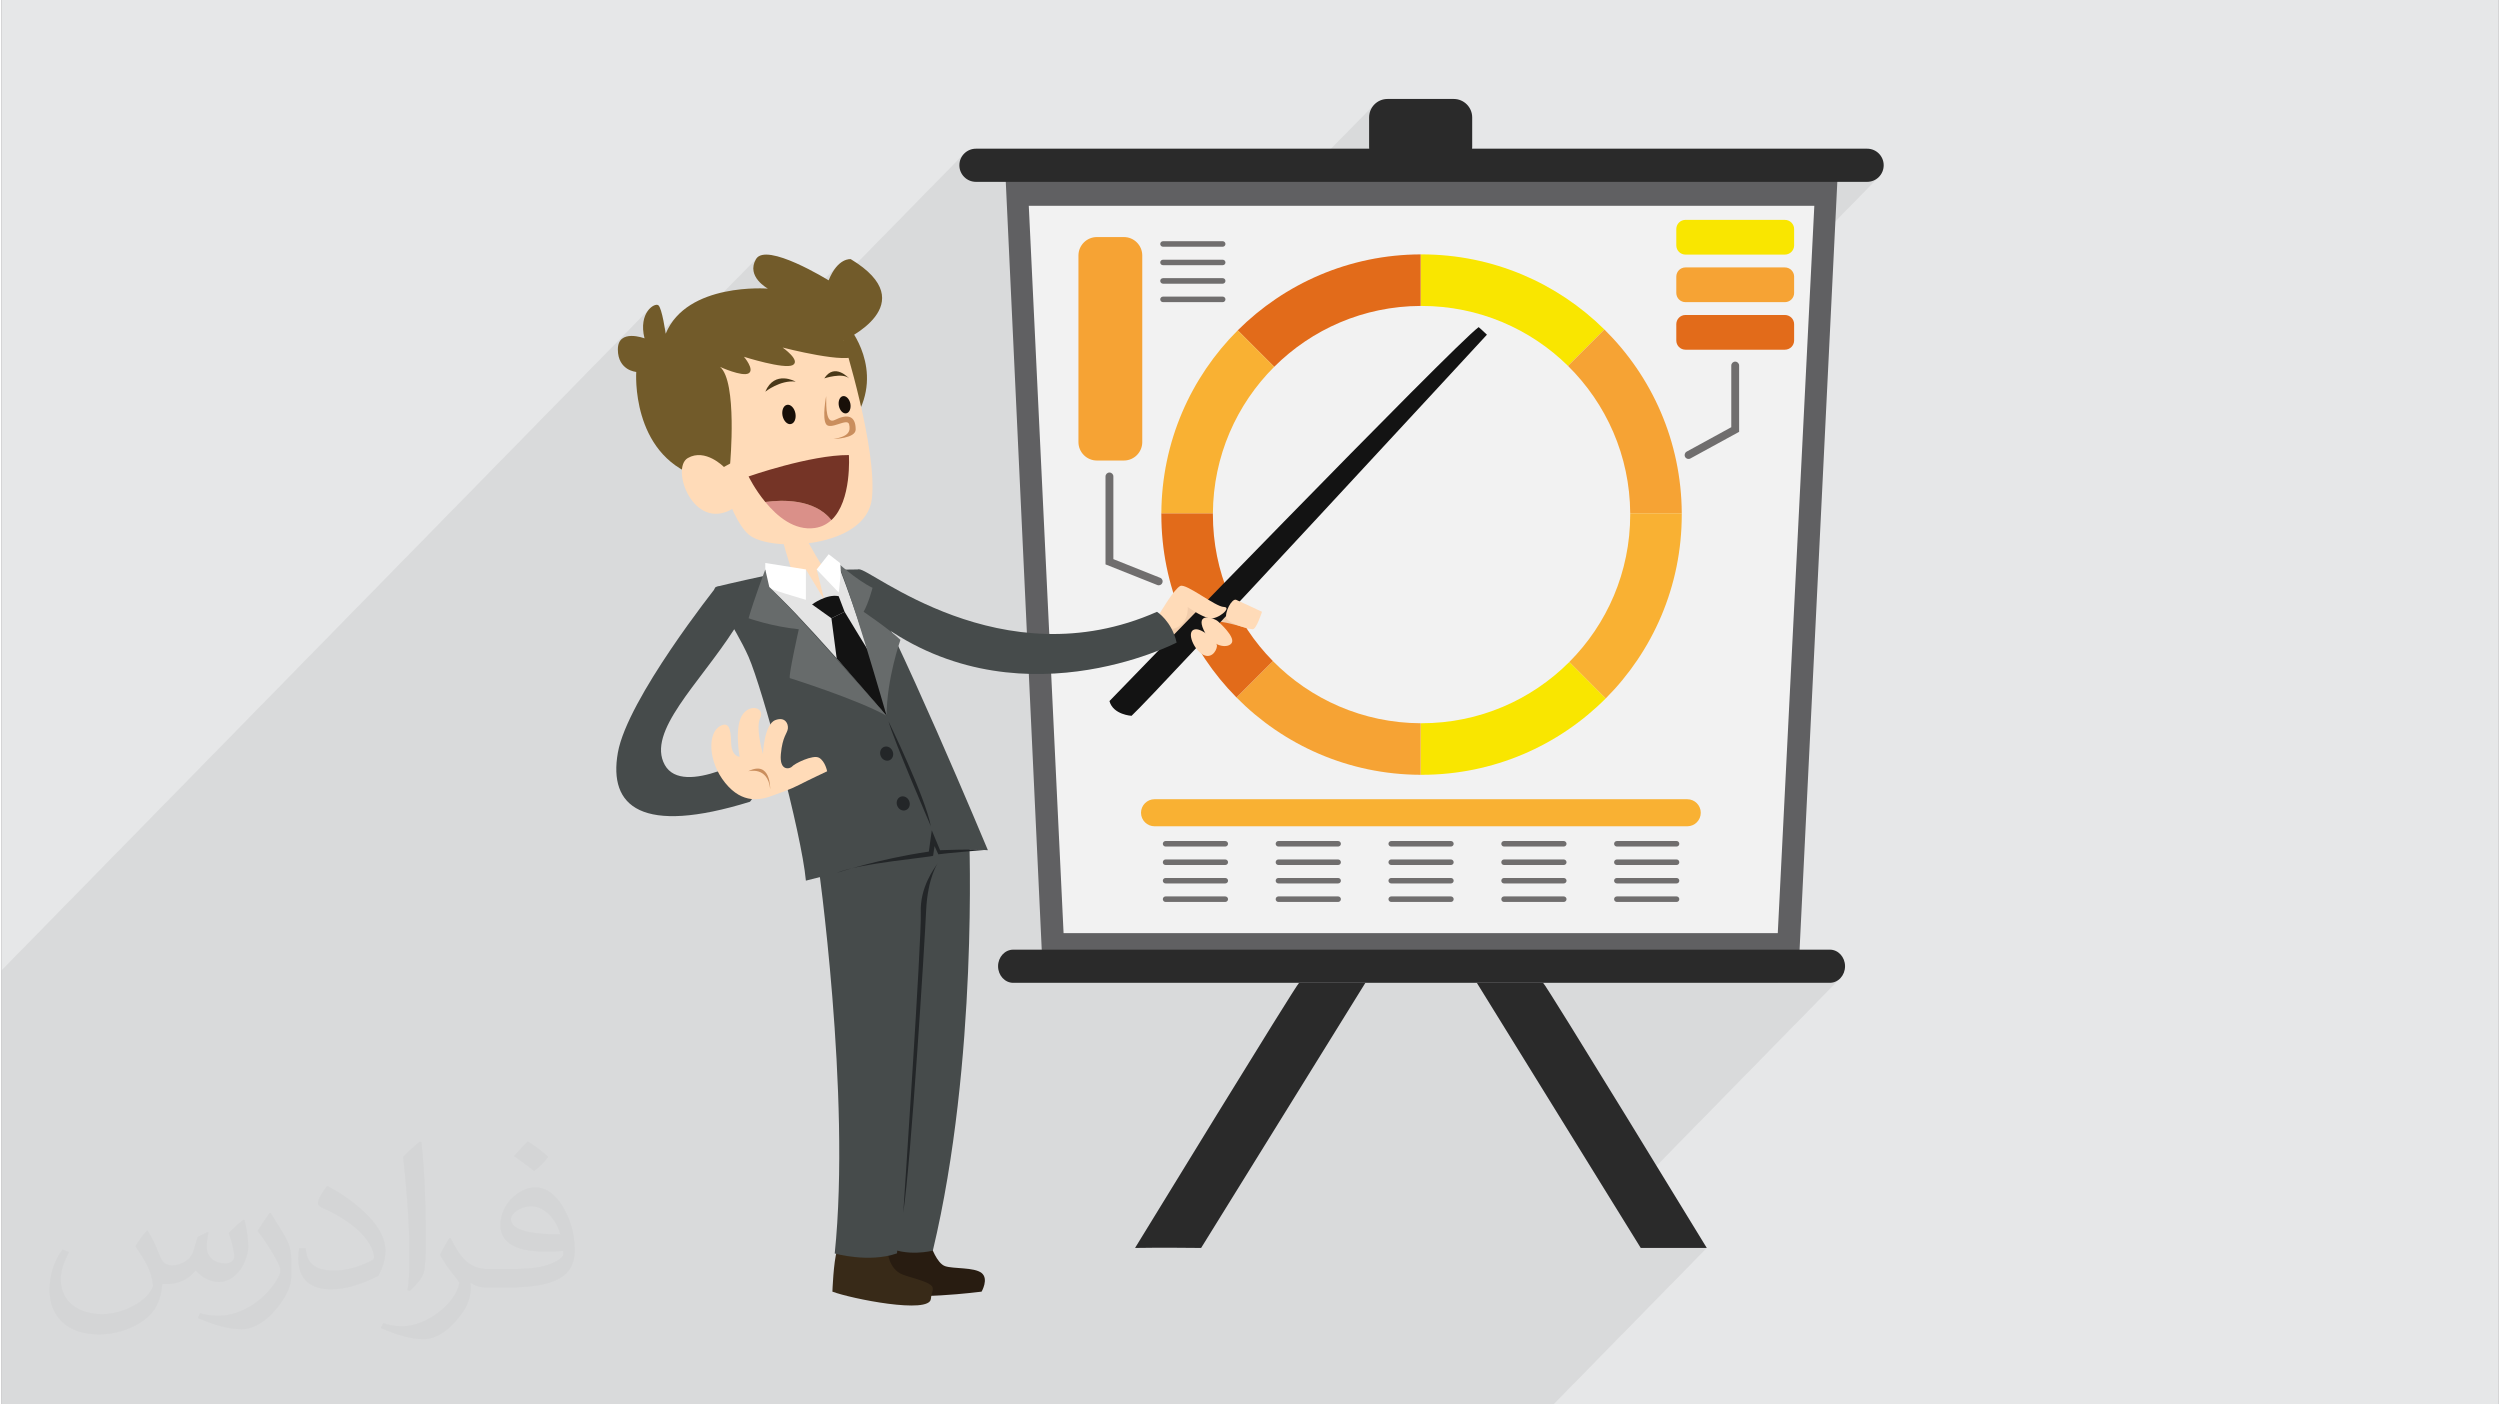 <?xml version="1.0" encoding="UTF-8"?>
<!DOCTYPE svg PUBLIC "-//W3C//DTD SVG 1.0//EN" "http://www.w3.org/TR/2001/REC-SVG-20010904/DTD/svg10.dtd">
<!-- Creator: CorelDRAW 2017 -->
<svg xmlns="http://www.w3.org/2000/svg" xml:space="preserve" width="356px" height="200px" version="1.0" shape-rendering="geometricPrecision" text-rendering="geometricPrecision" image-rendering="optimizeQuality" fill-rule="evenodd" clip-rule="evenodd"
viewBox="0 0 35600 20025"
 xmlns:xlink="http://www.w3.org/1999/xlink">
 <rect x="0" y="0" width="35600" height="20025" fill="#808080" stroke="none"/>
 <g id="Layer_x0020_1">
  <g id="_2497690685600">
   <path fill="#E6E7E8" d="M0 0l35600 0 0 20025 -35600 0 0 -20025z"/>
   <path fill="#373435" fill-opacity="0.031" d="M2082 17547c68,104 112,203 155,312 32,64 49,183 199,183 44,0 107,-14 163,-45 63,-33 111,-83 136,-159l60 -202 146 -72 10 10c-20,77 -25,149 -25,206 0,170 146,234 262,234 68,0 129,-34 129,-95 0,-81 -34,-217 -78,-339 68,-68 136,-136 214,-191l12 6c34,144 53,287 53,381 0,93 -41,196 -75,264 -70,132 -194,238 -344,238 -114,0 -241,-58 -328,-163l-5 0c-82,101 -209,193 -412,193l-63 0c-10,134 -39,229 -83,314 -121,237 -480,404 -818,404 -470,0 -706,-272 -706,-633 0,-223 73,-431 185,-578l92 38c-70,134 -117,262 -117,385 0,338 275,499 592,499 294,0 658,-187 724,-404 -25,-237 -114,-348 -250,-565 41,-72 94,-144 160,-221l12 0zm5421 -1274c99,62 196,136 291,221 -53,74 -119,142 -201,202 -95,-77 -190,-143 -287,-213 66,-74 131,-146 197,-210zm51 926c-160,0 -291,105 -291,183 0,168 320,219 703,217 -48,-196 -216,-400 -412,-400zm-359 895c208,0 390,-6 529,-41 155,-39 286,-118 286,-171 0,-15 0,-31 -5,-46 -87,8 -187,8 -274,8 -282,0 -498,-64 -583,-222 -21,-44 -36,-93 -36,-149 0,-152 66,-303 182,-406 97,-85 204,-138 313,-138 197,0 354,158 464,408 60,136 101,293 101,491 0,132 -36,243 -118,326 -153,148 -435,204 -867,204l-196 0 0 0 -51 0c-107,0 -184,-19 -245,-66l-10 0c3,25 5,50 5,72 0,97 -32,221 -97,320 -192,287 -400,410 -580,410 -182,0 -405,-70 -606,-161l36 -70c65,27 155,46 279,46 325,0 752,-314 805,-619 -12,-25 -34,-58 -65,-93 -95,-113 -155,-208 -211,-307 48,-95 92,-171 133,-239l17 -2c139,282 265,445 546,445l44 0 0 0 204 0zm-1408 299c24,-130 26,-276 26,-413l0 -202c0,-377 -48,-926 -87,-1282 68,-75 163,-161 238,-219l22 6c51,450 63,972 63,1452 0,126 -5,250 -17,340 -7,114 -73,201 -214,332l-31 -14zm-1449 -596c7,177 94,318 398,318 189,0 349,-50 526,-135 32,-14 49,-33 49,-49 0,-111 -85,-258 -228,-392 -139,-126 -323,-237 -495,-311 -59,-25 -78,-52 -78,-77 0,-51 68,-158 124,-235l19 -2c197,103 417,256 580,427 148,157 240,316 240,489 0,128 -39,250 -102,361 -216,109 -446,192 -674,192 -277,0 -466,-130 -466,-436 0,-33 0,-84 12,-150l95 0zm-501 -503l172 278c63,103 122,215 122,392l0 227c0,183 -117,379 -306,573 -148,132 -279,188 -400,188 -180,0 -386,-56 -624,-159l27 -70c75,21 162,37 269,37 342,-2 692,-252 852,-557 19,-35 26,-68 26,-90 0,-36 -19,-75 -34,-110 -87,-165 -184,-315 -291,-453 56,-89 112,-174 173,-258l14 2z"/>
   <path fill="#373435" fill-opacity="0.078" d="M9524 20025l-24 0 -16 0 -62 0 -55 0 -47 0 -42 0 -36 0 -16 0 -121 0 -43 0 -44 0 -34 0 -16 0 -164 0 -14 0 -52 0 -12 0 -15 0 -71 0 -27 0 -78 0 -171 0 -10 0 -228 0 -39 0 -13 0 -87 0 -5 0 -33 0 -44 0 -65 0 -11 0 -86 0 -11 0 -42 0 -228 0 -52 0 -373 0 -14 0 -10 0 -74 0 -35 0 -116 0 -162 0 -130 0 -3 0 -9 0 -67 0 -12 0 -20 0 -18 0 -2 0 -33 0 -9 0 -2 0 -55 0 -27 0 -2 0 -66 0 -13 0 -44 0 -142 0 -15 0 -29 0 -69 0 -76 0 -9 0 -32 0 -23 0 -1 0 -78 0 -21 0 0 0 -58 0 -58 0 -4 0 -32 0 -102 0 -74 0 -48 0 -68 0 -37 0 -11 0 -45 0 -48 0 -131 0 -13 0 -66 0 -221 0 -91 0 -29 0 -154 0 -9 0 -150 0 -18 0 -45 0 -18 0 -66 0 -15 0 -3 0 -334 0 -18 0 -73 0 -71 0 -110 0 -2 0 -9 0 -283 0 -103 0 -74 0 0 0 -69 0 -41 0 -39 0 -22 0 -39 0 -94 0 -128 0 -42 0 -21 0 -68 0 -112 0 -90 0 -131 0 -17 0 -81 0 -21 0 -111 0 -28 0 -1 0 -16 0 -119 0 -116 0 -6 0 -16 0 -22 0 -20 0 -16 0 -25 0 -159 0 -16 0 -78 0 -71 0 -7 0 -16 0 -121 0 -22 0 -21 0 -55 0 -22 0 -16 0 -53 0 -111 0 -55 0 -23 0 -16 0 -14 0 -19 0 -7 0 -23 0 -101 0 -8 0 -70 0 -16 0 -67 0 -20 0 -72 0 -138 0 0 -41 0 -42 0 -1 0 -95 0 -143 0 -15 0 -129 0 -65 0 -23 0 -153 0 -83 0 -24 0 -68 0 -88 0 -53 0 -180 0 -49 0 -188 0 -29 0 -62 0 0 0 -87 0 -37 0 -97 0 -68 0 -15 0 -74 0 -141 0 -83 0 -2 0 -4 0 -6 0 -149 0 -64 0 -17 0 -98 0 -59 0 -47 0 -83 0 -132 0 -16 0 -10 0 -16 0 -43 0 -37 0 -9 0 -100 0 -83 0 -1 0 -140 0 -52 0 -3 0 -58 0 -144 0 -195 0 -26 0 -96 0 -6 0 -160 0 -79 0 -64 0 -204 0 -406 0 -13 0 -595 0 -133 0 -116 0 -87 0 -156 0 -231 0 -91 0 -26 9255 -9448 -43 48 -37 68 -23 87 -5 107 20 127 -335 342 38 50 37 31 711 -727 -83 110 -66 128 -509 520 6 3 42 15 30 6 11 1 -1 14 0 37 0 59 1 24 1707 -1742 -35 90 0 81 25 72 41 61 47 49 45 37 34 22 13 8 -1792 1829 4 10 1132 -1156 -64 70 -51 88 -39 104 -27 117 -18 126 -9 113 182 -185 13 6 37 16 54 21 40 14 197 -201 25 7 24 7 1263 -1290 -53 79 -52 107 -1098 1122 80 22 48 13 2904 -2965 -29 35 -22 40 -14 45 -5 47 5 48 14 44 22 41 29 34 35 29 40 22 44 14 48 5 317 0 103 -105 5 105 4175 0 1082 -1105 -32 39 -25 45 -15 49 -5 53 0 420 5 53 15 49 25 45 32 39 38 32 45 24 49 15 53 5 945 0 53 -5 50 -15 44 -24 39 -32 -307 313 6015 0 48 -5 44 -14 40 -22 35 -29 -948 969 -493 9812 -386 394 689 0 -309 315 749 0 43 -5 41 -14 37 -22 32 -29 -3207 3274 357 576 29 0 80 0 119 0 143 0 156 0 155 0 143 0 117 0 -2187 2232 -941 0 -921 0 -86 0 -748 0 -688 0 -1862 0 -17 0 -241 0 -17 0 -241 0 -17 0 -241 0 -16 0 -50 0 -28 0 -53 0 -25 0 -15 0 -165 0 -78 0 -15 0 -165 0 -77 0 -16 0 -132 0 -16 0 -16 0 -78 0 -16 0 -1 0 -131 0 -16 0 -80 0 -161 0 -17 0 -241 0 -17 0 -77 0 -78 0 -16 0 -164 0 -78 0 -16 0 -77 0 -87 0 -78 0 -16 0 -131 0 -17 0 -16 0 -78 0 -16 0 -131 0 -17 0 -241 0 -17 0 -119 0 -122 0 -16 0 -78 0 -78 0 -16 0 -90 0 -74 0 -78 0 -16 0 -46 0 -118 0 -78 0 -15 0 -132 0 -16 0 -17 0 -39 0 -39 0 -15 0 -132 0 -1 0 -15 0 -242 0 -16 0 -13 0 -57 0 -13 0 -158 0 -17 0 -74 0 -4 0 -57 0 -21 0 -15 0 -37 0 -43 0 -84 0 -61 0 -17 0 -16 0 -42 0 -19 0 -3 0 -21 0 -31 0 -4 0 -20 0 -24 0 -15 0 -63 0 -16 0 -132 0 -16 0 -16 0 -5 0 -38 0 -35 0 -16 0 -49 0 -82 0 -7 0 -10 0 -19 0 -23 0 -43 0 -55 0 -101 0 -17 0 -143 0 -8 0 -90 0 -17 0 -32 0 -45 0 -54 0z"/>
   <g>
    <path fill="#606062" fill-rule="nonzero" d="M25628 13698l-10790 0 -525 -11210 11866 0 -551 11210z"/>
    <path fill="#F2F2F2" fill-rule="nonzero" d="M25325 13304l-10183 0 -496 -10370 11200 0 -521 10370z"/>
    <path fill="#F9B133" fill-rule="nonzero" d="M24227 11588c0,107 -86,193 -193,193l-7595 0c-106,0 -193,-86 -193,-193 0,-106 87,-193 193,-193l7595 0c107,0 193,87 193,193z"/>
    <path fill="#F9E600" fill-rule="nonzero" d="M20246 4362c813,0 1551,326 2088,855l519 -519c-670,-663 -1591,-1071 -2607,-1071 -4,0 -9,0 -13,0l0 735c4,0 9,0 13,0z"/>
    <path fill="#E26B1A" fill-rule="nonzero" d="M20233 4362l0 -735c-1018,3 -1940,417 -2608,1083l520 520c535,-534 1273,-865 2088,-868z"/>
    <path fill="#F6A334" fill-rule="nonzero" d="M23221 7318l735 0c-5,-1025 -426,-1952 -1103,-2620l-519 519c543,536 882,1279 887,2101z"/>
    <path fill="#F9E600" fill-rule="nonzero" d="M20246 10312c-4,0 -9,0 -13,0l0 735c4,0 9,0 13,0 1026,0 1955,-416 2626,-1089l-519 -520c-539,540 -1284,874 -2107,874z"/>
    <path fill="#F9B133" fill-rule="nonzero" d="M23956 7318l-735 0c0,6 0,13 0,19 0,820 -332,1563 -868,2101l519 520c670,-672 1084,-1598 1084,-2621 0,-6 0,-13 0,-19z"/>
    <path fill="#F6A334" fill-rule="nonzero" d="M18126 9425l-519 519c669,678 1598,1100 2626,1103l0 -735c-825,-4 -1570,-342 -2107,-887z"/>
    <path fill="#E26B1A" fill-rule="nonzero" d="M17271 7337c0,-6 0,-13 0,-19l-735 0c0,6 0,13 0,19 0,1016 408,1937 1071,2607l519 -519c-529,-537 -855,-1275 -855,-2088z"/>
    <path fill="#F9B133" fill-rule="nonzero" d="M18145 5230l-520 -520c-669,668 -1084,1590 -1089,2608l735 0c5,-815 338,-1553 874,-2088z"/>
    <path fill="#706E6E" fill-rule="nonzero" d="M17487 12031c0,21 -18,39 -40,39l-851 0c-21,0 -39,-18 -39,-39 0,-22 18,-40 39,-40l851 0c22,0 40,18 40,40z"/>
    <path fill="#706E6E" fill-rule="nonzero" d="M17487 12294c0,22 -18,39 -40,39l-851 0c-21,0 -39,-17 -39,-39 0,-22 18,-40 39,-40l851 0c22,0 40,18 40,40z"/>
    <path fill="#706E6E" fill-rule="nonzero" d="M17487 12557c0,22 -18,39 -40,39l-851 0c-21,0 -39,-17 -39,-39 0,-22 18,-39 39,-39l851 0c22,0 40,17 40,39z"/>
    <path fill="#706E6E" fill-rule="nonzero" d="M17487 12820c0,22 -18,40 -40,40l-851 0c-21,0 -39,-18 -39,-40 0,-21 18,-39 39,-39l851 0c22,0 40,18 40,39z"/>
    <path fill="#706E6E" fill-rule="nonzero" d="M19096 12031c0,21 -18,39 -40,39l-851 0c-22,0 -39,-18 -39,-39 0,-22 17,-40 39,-40l851 0c22,0 40,18 40,40z"/>
    <path fill="#706E6E" fill-rule="nonzero" d="M19096 12294c0,22 -18,39 -40,39l-851 0c-22,0 -39,-17 -39,-39 0,-22 17,-40 39,-40l851 0c22,0 40,18 40,40z"/>
    <path fill="#706E6E" fill-rule="nonzero" d="M19096 12557c0,22 -18,39 -40,39l-851 0c-22,0 -39,-17 -39,-39 0,-22 17,-39 39,-39l851 0c22,0 40,17 40,39z"/>
    <path fill="#706E6E" fill-rule="nonzero" d="M19096 12820c0,22 -18,40 -40,40l-851 0c-22,0 -39,-18 -39,-40 0,-21 17,-39 39,-39l851 0c22,0 40,18 40,39z"/>
    <path fill="#706E6E" fill-rule="nonzero" d="M17450 3479c0,21 -18,39 -39,39l-851 0c-22,0 -40,-18 -40,-39 0,-22 18,-40 40,-40l851 0c21,0 39,18 39,40z"/>
    <path fill="#706E6E" fill-rule="nonzero" d="M17450 3742c0,22 -18,39 -39,39l-851 0c-22,0 -40,-17 -40,-39 0,-22 18,-39 40,-39l851 0c21,0 39,17 39,39z"/>
    <path fill="#706E6E" fill-rule="nonzero" d="M17450 4005c0,22 -18,40 -39,40l-851 0c-22,0 -40,-18 -40,-40 0,-22 18,-39 40,-39l851 0c21,0 39,17 39,39z"/>
    <path fill="#706E6E" fill-rule="nonzero" d="M17450 4268c0,22 -18,40 -39,40l-851 0c-22,0 -40,-18 -40,-40 0,-21 18,-39 40,-39l851 0c21,0 39,18 39,39z"/>
    <path fill="#706E6E" fill-rule="nonzero" d="M20704 12031c0,21 -18,39 -39,39l-851 0c-22,0 -40,-18 -40,-39 0,-22 18,-40 40,-40l851 0c21,0 39,18 39,40z"/>
    <path fill="#706E6E" fill-rule="nonzero" d="M20704 12294c0,22 -18,39 -39,39l-851 0c-22,0 -40,-17 -40,-39 0,-22 18,-40 40,-40l851 0c21,0 39,18 39,40z"/>
    <path fill="#706E6E" fill-rule="nonzero" d="M20704 12557c0,22 -18,39 -39,39l-851 0c-22,0 -40,-17 -40,-39 0,-22 18,-39 40,-39l851 0c21,0 39,17 39,39z"/>
    <path fill="#706E6E" fill-rule="nonzero" d="M20704 12820c0,22 -18,40 -39,40l-851 0c-22,0 -40,-18 -40,-40 0,-21 18,-39 40,-39l851 0c21,0 39,18 39,39z"/>
    <path fill="#706E6E" fill-rule="nonzero" d="M22313 12031c0,21 -18,39 -40,39l-851 0c-22,0 -39,-18 -39,-39 0,-22 17,-40 39,-40l851 0c22,0 40,18 40,40z"/>
    <path fill="#706E6E" fill-rule="nonzero" d="M22313 12294c0,22 -18,39 -40,39l-851 0c-22,0 -39,-17 -39,-39 0,-22 17,-40 39,-40l851 0c22,0 40,18 40,40z"/>
    <path fill="#706E6E" fill-rule="nonzero" d="M22313 12557c0,22 -18,39 -40,39l-851 0c-22,0 -39,-17 -39,-39 0,-22 17,-39 39,-39l851 0c22,0 40,17 40,39z"/>
    <path fill="#706E6E" fill-rule="nonzero" d="M22313 12820c0,22 -18,40 -40,40l-851 0c-22,0 -39,-18 -39,-40 0,-21 17,-39 39,-39l851 0c22,0 40,18 40,39z"/>
    <path fill="#706E6E" fill-rule="nonzero" d="M23921 12031c0,21 -17,39 -39,39l-851 0c-22,0 -40,-18 -40,-39 0,-22 18,-40 40,-40l851 0c22,0 39,18 39,40z"/>
    <path fill="#706E6E" fill-rule="nonzero" d="M23921 12294c0,22 -17,39 -39,39l-851 0c-22,0 -40,-17 -40,-39 0,-22 18,-40 40,-40l851 0c22,0 39,18 39,40z"/>
    <path fill="#706E6E" fill-rule="nonzero" d="M23921 12557c0,22 -17,39 -39,39l-851 0c-22,0 -40,-17 -40,-39 0,-22 18,-39 40,-39l851 0c22,0 39,17 39,39z"/>
    <path fill="#706E6E" fill-rule="nonzero" d="M23921 12820c0,22 -17,40 -39,40l-851 0c-22,0 -40,-18 -40,-40 0,-21 18,-39 40,-39l851 0c22,0 39,18 39,39z"/>
    <path fill="#F9E600" fill-rule="nonzero" d="M25558 3499c0,72 -59,131 -132,131l-1417 0c-73,0 -131,-59 -131,-131l0 -233c0,-72 58,-131 131,-131l1417 0c73,0 132,59 132,131l0 233z"/>
    <path fill="#F6A334" fill-rule="nonzero" d="M25558 4177c0,72 -59,131 -132,131l-1417 0c-73,0 -131,-59 -131,-131l0 -233c0,-72 58,-131 131,-131l1417 0c73,0 132,59 132,131l0 233z"/>
    <path fill="#E26B1A" fill-rule="nonzero" d="M25558 4855c0,72 -59,131 -132,131l-1417 0c-73,0 -131,-59 -131,-131l0 -233c0,-72 58,-131 131,-131l1417 0c73,0 132,59 132,131l0 233z"/>
    <path fill="#706E6E" fill-rule="nonzero" d="M24079 6537c-27,15 -61,5 -75,-22 -15,-27 -5,-61 22,-76l636 -348 0 -879c0,-31 25,-56 56,-56 31,0 56,25 56,56l0 945 -695 380z"/>
    <path fill="#F6A334" fill-rule="nonzero" d="M16264 6303c0,145 -117,263 -262,263l-385 0c-145,0 -263,-118 -263,-263l0 -2660c0,-145 118,-263 263,-263l385 0c145,0 262,118 262,263l0 2660z"/>
    <path fill="#706E6E" fill-rule="nonzero" d="M15740 6793c0,-31 25,-56 56,-56 31,0 56,25 56,56l0 1179 667 266c29,11 43,43 31,72 -11,29 -43,43 -72,31l-738 -294 0 -1254z"/>
    <path fill="#2A2A2A" fill-rule="nonzero" d="M26835 2356c0,131 -105,237 -236,237l-12706 0c-131,0 -237,-106 -237,-237 0,-130 106,-236 237,-236l12706 0c131,0 236,106 236,236z"/>
    <path fill="#2A2A2A" fill-rule="nonzero" d="M20968 1674c0,-145 -118,-263 -263,-263l-945 0c-145,0 -262,118 -262,263l0 420c0,145 117,262 262,262l945 0c145,0 263,-117 263,-262l0 -420z"/>
    <path fill="#2A2A2A" fill-rule="nonzero" d="M24313 17793c0,0 -2308,-3780 -2334,-3780 -27,0 -945,0 -945,0l2337 3780c0,0 675,0 942,0z"/>
    <path fill="#2A2A2A" fill-rule="nonzero" d="M16161 17793c0,0 2313,-3780 2339,-3780 26,0 945,0 945,0l-2342 3780c0,0 -631,-7 -942,0z"/>
    <path fill="#2A2A2A" fill-rule="nonzero" d="M26284 13776c0,131 -97,237 -216,237l-11644 0c-119,0 -216,-106 -216,-237 0,-130 97,-236 216,-236l11644 0c119,0 216,106 216,236z"/>
    <path fill="#F2CDAC" fill-rule="nonzero" d="M17776 8961c0,0 -330,-100 -427,-97 -96,3 -308,371 -392,348 -84,-23 -364,-76 -388,-240 -25,-164 336,-453 336,-453 0,0 751,307 871,442z"/>
    <path fill="#131313" fill-rule="nonzero" d="M15796 9996c0,0 4896,-5060 5264,-5332 0,0 65,55 118,108 0,0 -4699,5093 -5067,5434 0,0 -262,-14 -315,-210z"/>
    <path fill="#FFDBB8" fill-rule="nonzero" d="M17971 8723c0,0 -307,-145 -368,-171 -61,-26 -171,184 -138,263 33,78 322,157 374,157 53,0 132,-249 132,-249z"/>
    <path fill="#FFDBB8" fill-rule="nonzero" d="M17349 8864c0,0 237,209 193,298 -44,90 -286,73 -403,-181 -117,-254 146,-179 210,-117z"/>
    <path fill="#FFDBB8" fill-rule="nonzero" d="M17026 8972c96,-6 308,164 303,240 -6,75 -91,198 -219,110 -128,-87 -224,-341 -84,-350z"/>
    <path fill="#FFDBB8" fill-rule="nonzero" d="M16511 8750c0,0 208,-357 296,-396 87,-38 499,298 621,300 123,3 -87,187 -210,161 -122,-27 -306,-161 -306,-161 0,0 28,257 -227,318 -254,61 -174,-222 -174,-222z"/>
    <path fill="#464B4B" fill-rule="nonzero" d="M12226 8119c136,-39 2026,1588 4248,604 0,0 210,131 280,439 0,0 -2325,1210 -4331,-347 0,0 -613,-578 -197,-696z"/>
    <path fill="#725B2A" fill-rule="nonzero" d="M12084 4667c0,0 505,603 94,1286 -412,683 -538,-1378 -94,-1286z"/>
    <path fill="#FFDBB8" fill-rule="nonzero" d="M12003 4855c0,0 485,1544 406,2253 -78,709 -1456,775 -1758,512 -302,-262 -512,-1247 -512,-1247 0,0 -250,-1260 131,-1575 381,-315 1458,-529 1733,57z"/>
    <path fill="#725B2A" fill-rule="nonzero" d="M10244 6688l144 -79c0,0 105,-1168 -144,-1378 0,0 315,144 407,92 91,-53 -66,-236 -66,-236 0,0 577,183 696,118 118,-66 -145,-250 -145,-250 0,0 963,250 1042,105 78,-144 -175,-205 -175,-205 0,0 1168,-517 105,-1160 0,0 -184,-26 -316,302 0,0 -892,-552 -1036,-302 -145,250 170,420 170,420 0,0 -1155,-92 -1457,643 0,0 -52,-367 -105,-406 -52,-40 -289,105 -197,472 0,0 -380,-144 -380,158 0,302 262,321 262,321 0,0 -79,1162 866,1490l329 -105z"/>
    <path fill="#FFDBB8" fill-rule="nonzero" d="M10299 6658c0,0 -265,-272 -515,-127 -249,144 78,1048 633,726 234,-136 -118,-599 -118,-599z"/>
    <path fill="#CA8E5D" fill-rule="nonzero" d="M11757 5647c0,0 -61,315 0,402 62,88 303,-96 327,0 24,97 -3,175 -222,210 0,0 315,-7 316,-135 0,-206 -125,-223 -298,-136 -123,61 -123,-166 -123,-341z"/>
    <path fill="#180F08" fill-rule="nonzero" d="M11318 5891c15,75 -13,145 -64,155 -50,11 -103,-43 -119,-118 -15,-76 13,-146 64,-156 50,-10 104,43 119,119z"/>
    <path fill="#180F08" fill-rule="nonzero" d="M12102 5754c13,68 -12,130 -57,139 -45,10 -93,-38 -107,-106 -13,-67 12,-130 57,-139 45,-9 93,39 107,106z"/>
    <path fill="#DA9089" fill-rule="nonzero" d="M10889 7157c168,205 415,413 707,371 96,-14 173,-55 236,-113 -241,-304 -699,-291 -943,-258z"/>
    <path fill="#753426" fill-rule="nonzero" d="M12081 6488c-551,-3 -1430,305 -1430,305 0,0 87,181 238,364 244,-33 702,-46 943,258 294,-273 249,-927 249,-927z"/>
    <path fill="#493818" fill-rule="nonzero" d="M10889 5585c0,0 212,-170 433,-144 0,0 -300,-171 -433,144z"/>
    <path fill="#493818" fill-rule="nonzero" d="M11730 5395c0,0 259,-87 354,0 0,0 -206,-230 -354,0z"/>
    <path fill="#281C11" fill-rule="nonzero" d="M13250 17759c0,0 83,254 204,294 121,40 413,13 519,97 106,84 0,266 0,266 0,0 -1093,141 -1341,0 0,0 -95,-446 0,-657 96,-210 618,0 618,0z"/>
    <path fill="#382A18" fill-rule="nonzero" d="M12632 17831c0,0 10,259 212,340 116,46 326,88 406,152 59,47 8,102 0,196 -18,222 -1136,-2 -1404,-103 0,0 15,-424 65,-585 51,-161 721,0 721,0z"/>
    <path fill="#464B4B" fill-rule="nonzero" d="M11635 12254c0,0 479,3360 244,5618 0,0 490,138 888,-2 0,0 434,-4689 434,-5109 0,-420 455,-840 455,-840 0,0 -1819,-105 -2021,333z"/>
    <path fill="#464B4B" fill-rule="nonzero" d="M13796 11921c0,0 130,3199 -518,5910 0,0 -383,102 -688,-72 0,0 139,-2985 139,-3545 0,-560 174,-2039 227,-2170 53,-132 525,-315 840,-123z"/>
    <path fill="#232628" fill-rule="nonzero" d="M13356 12294c0,0 -152,206 -174,695 -22,488 -213,3544 -326,4305 0,0 264,-3911 250,-4279 -14,-368 190,-629 250,-721z"/>
    <path fill="#464B4B" fill-rule="nonzero" d="M10946 8195c0,0 -624,134 -755,173 -131,40 264,552 460,998 196,446 755,2507 817,3190 0,0 1532,-394 1795,-394l0 -276c0,0 78,131 118,236 0,0 525,-13 682,0 0,0 -1330,-3189 -1837,-4003 0,0 -951,5 -1280,76z"/>
    <path fill="#FFDBB8" fill-rule="nonzero" d="M11477 7686c0,0 232,434 315,499 70,860 -472,105 -472,105 0,0 -144,-407 -184,-604 -39,-197 341,0 341,0z"/>
    <path fill="#E4E4E4" fill-rule="nonzero" d="M11468 8119l262 433 -108 -433 332 0c0,0 535,1378 601,2008 0,0 -1288,-1502 -1609,-1742l522 -266z"/>
    <path fill="white" fill-rule="nonzero" d="M10889 8027l579 92 0 433c0,0 -551,-157 -579,-197l0 -328z"/>
    <path fill="#131313" fill-rule="nonzero" d="M11556 8618c0,0 206,-153 379,-118l85 223 -188 92 -276 -197z"/>
    <path fill="#131313" fill-rule="nonzero" d="M11907 9387l-75 -572 188 -92c0,0 363,603 468,761l131 722 -712 -819z"/>
    <path fill="#676B6B" fill-rule="nonzero" d="M10889 8119c0,0 -159,420 -238,696 0,0 330,118 716,157 0,0 -145,643 -129,696 0,0 961,302 1381,538 -280,-328 -1392,-1575 -1673,-1838l-57 -249z"/>
    <path fill="#676B6B" fill-rule="nonzero" d="M11907 8010c0,0 270,253 511,371 0,0 -54,212 -127,342 0,0 368,249 525,400 0,0 -197,558 -197,1083 0,0 -571,-1991 -712,-2196z"/>
    <path fill="#232628" fill-rule="nonzero" d="M12646 10285c0,0 525,1076 604,1496 0,0 -538,-1247 -604,-1496z"/>
    <path fill="#232628" fill-rule="nonzero" d="M12941 11420c21,53 1,111 -46,130 -47,20 -103,-7 -124,-60 -22,-52 -1,-111 46,-130 47,-19 102,8 124,60z"/>
    <path fill="#232628" fill-rule="nonzero" d="M12704 10710c22,52 2,110 -45,130 -47,19 -103,-8 -124,-60 -22,-53 -2,-111 45,-130 47,-20 103,7 124,60z"/>
    <path fill="white" fill-rule="nonzero" d="M11622 8119l313 328c0,0 49,-328 19,-420l-161 -125 -171 217z"/>
    <path fill="#232628" fill-rule="nonzero" d="M11907 12446c0,0 592,-199 1314,-304l42 -304c0,0 81,195 118,284 0,0 504,-19 629,-3 0,0 -587,49 -654,62l-54 -118c0,0 -15,100 -20,138 -19,20 -1064,108 -1375,245z"/>
    <path fill="#464B4B" fill-rule="nonzero" d="M10191 8368c0,0 -1269,1596 -1404,2364 -136,769 337,1178 1884,699 0,0 413,-505 115,-699 0,0 -1067,647 -1330,174 -262,-473 491,-1157 990,-1934 0,0 270,-726 -255,-604z"/>
    <path fill="#FFDBB8" fill-rule="nonzero" d="M11003 11340c-176,68 -437,129 -685,-177 -248,-305 -254,-717 -70,-813 119,-62 150,35 154,236 4,201 121,204 121,204 0,0 -84,-448 52,-615 121,-149 307,-70 242,61 -65,131 19,441 39,516 0,0 14,-423 176,-485 140,-53 188,52 179,122 -9,70 -77,110 -100,363 -23,254 136,210 162,175 25,-35 298,-175 385,-122 87,52 113,192 113,192 0,0 -263,123 -398,193 -136,70 -250,104 -370,150z"/>
    <path fill="#CA8E5D" fill-rule="nonzero" d="M10645 10997c0,0 281,-79 314,254 0,0 12,-420 -314,-254z"/>
   </g>
  </g>
 </g>
</svg>
